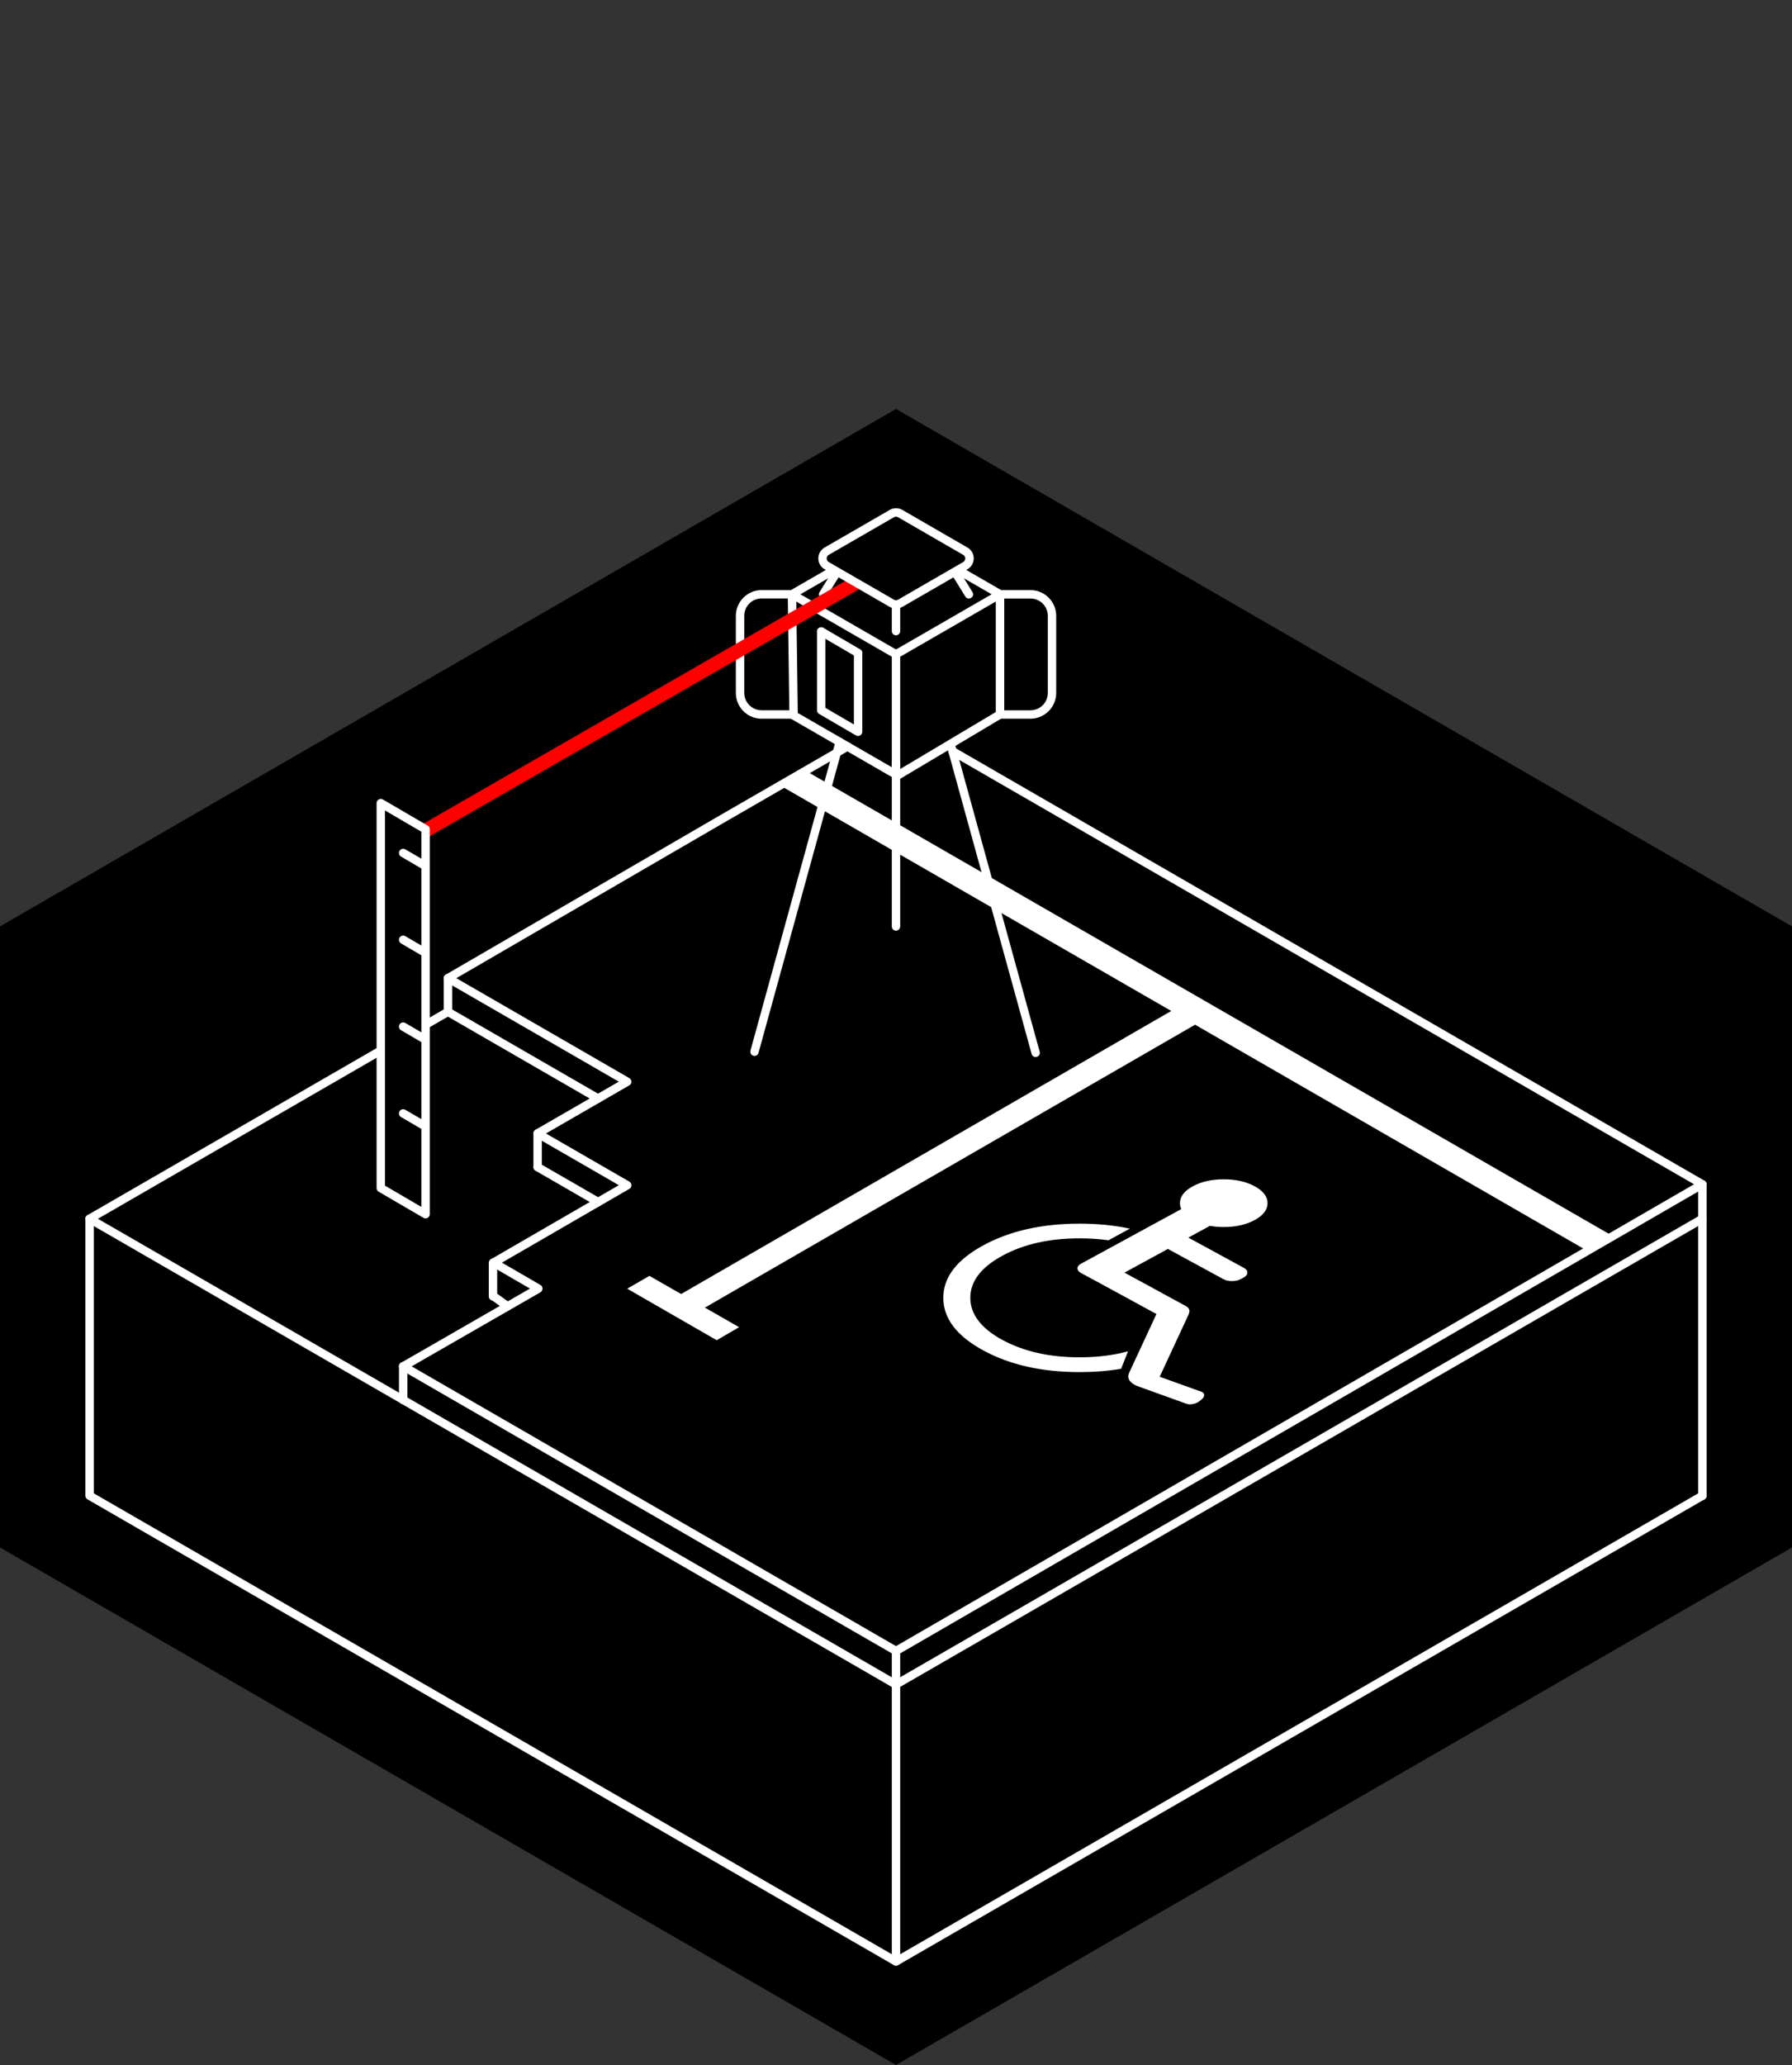 <?xml version="1.0" encoding="UTF-8"?><svg id="Layer_1" xmlns="http://www.w3.org/2000/svg" viewBox="0 0 320.02 368.66"><rect x="0" y="0" width="320.02" height="368.66" fill="#333333" stroke="none"/><defs><style>.cls-1,.cls-2,.cls-3{stroke-width:0px;}.cls-2{fill:#fff;}.cls-3{fill:red;}</style></defs><polygon class="cls-1" points="0 276.27 0 165.39 160.01 73.01 320.02 165.39 320.02 276.27 160.01 368.66 0 276.27"/><path class="cls-2" d="M80.01,175.39c-.26,0-.51-.13-.65-.37-.21-.36-.09-.82.27-1.03l48.58-28.22,22.76-13.14c.36-.21.82-.08,1.02.27.21.36.08.82-.27,1.02l-22.76,13.14-48.58,28.22c-.12.07-.25.1-.38.1Z"/><path class="cls-2" d="M160.01,350.93c-.13,0-.26-.03-.38-.1L15.63,267.68c-.23-.13-.38-.38-.38-.65v-49.43c0-.41.34-.75.75-.75s.75.34.75.75v49l143.26,82.72,143.63-82.93c.36-.21.82-.08,1.02.27.21.36.08.82-.27,1.02l-144.01,83.15c-.12.07-.25.1-.38.1Z"/><path class="cls-2" d="M304.02,267.78c-.41,0-.75-.34-.75-.75v-55.17l-133.55-77.11c-.36-.21-.48-.67-.27-1.02.21-.36.66-.48,1.02-.27l133.92,77.33c.23.13.38.38.38.65v55.6c0,.41-.34.75-.75.75Z"/><path class="cls-2" d="M160.3,139.2c-.13,0-.26-.03-.38-.1l-18.57-10.72c-.23-.13-.37-.38-.38-.64l-.29-21.62c0-.27.14-.52.38-.66l7.54-4.35c.36-.21.82-.08,1.02.27.21.36.08.82-.27,1.02l-7.16,4.13.28,20.75,17.82,10.29,17.54-10.45v-20.59l-7.16-4.14c-.36-.21-.48-.67-.27-1.02.21-.36.67-.48,1.02-.27l7.54,4.35c.23.13.38.38.38.65v21.45c0,.26-.14.51-.37.64l-18.28,10.89c-.12.07-.25.11-.38.11Z"/><path class="cls-2" d="M141.44,128.31h-5.44c-2.53,0-4.59-2.06-4.59-4.6v-13.76c0-2.53,2.06-4.6,4.59-4.6h5.15c.32,0,.63.08.91.24l17.79,10.27c.1.06.22.06.32,0l18.04-10.41c.36-.21.82-.08,1.02.27.21.36.08.82-.27,1.02l-18.04,10.41c-.56.32-1.26.32-1.82,0l-17.79-10.27s-.1-.04-.16-.04h-5.15c-1.71,0-3.09,1.39-3.09,3.1v13.76c0,1.71,1.39,3.1,3.09,3.1h5.44c.41,0,.75.34.75.75s-.34.75-.75.75Z"/><path class="cls-2" d="M160.01,139.03c-.41,0-.75-.34-.75-.75v-21.45c0-.41.34-.75.75-.75s.75.34.75.75v21.45c0,.41-.34.75-.75.75Z"/><path class="cls-2" d="M184.02,128.31h-5.44c-.41,0-.75-.34-.75-.75s.34-.75.75-.75h5.44c1.71,0,3.1-1.39,3.1-3.1v-13.76c0-1.71-1.39-3.1-3.1-3.1h-5.44c-.41,0-.75-.34-.75-.75s.34-.75.75-.75h5.44c2.53,0,4.6,2.06,4.6,4.6v13.76c0,2.53-2.06,4.6-4.6,4.6Z"/><path class="cls-2" d="M146.99,106.86c-.13,0-.27-.04-.39-.11-.35-.22-.46-.68-.25-1.03l2.5-4.05c.22-.35.68-.46,1.03-.24.35.22.46.68.25,1.03l-2.5,4.05c-.14.23-.39.36-.64.36Z"/><path class="cls-2" d="M160.01,113.42c-.41,0-.75-.34-.75-.75v-4.54c0-.41.34-.75.75-.75s.75.34.75.75v4.54c0,.41-.34.75-.75.75Z"/><path class="cls-2" d="M173.03,106.86c-.25,0-.5-.13-.64-.36l-2.5-4.05c-.22-.35-.11-.81.25-1.03.35-.22.81-.11,1.03.24l2.5,4.05c.22.35.11.81-.25,1.03-.12.08-.26.11-.39.11Z"/><path class="cls-2" d="M160.01,166.15c-.41,0-.75-.34-.75-.75v-29.15c0-.41.34-.75.75-.75s.75.34.75.75v29.15c0,.41-.34.75-.75.75Z"/><path class="cls-2" d="M153.25,131.4c-.13,0-.26-.03-.38-.1l-6.59-3.84c-.23-.13-.38-.38-.38-.65v-14.07c0-.41.34-.75.75-.75s.75.34.75.75v13.63l5.09,2.97v-12.75c0-.41.34-.75.75-.75s.75.34.75.75v14.05c0,.27-.14.52-.38.65-.12.07-.25.1-.37.1Z"/><path class="cls-2" d="M153.25,117.34c-.13,0-.26-.03-.38-.1l-6.59-3.85c-.36-.21-.48-.67-.27-1.03.21-.36.67-.48,1.03-.27l6.59,3.85c.36.21.48.67.27,1.03-.14.24-.39.37-.65.37Z"/><path class="cls-2" d="M134.74,188.51c-.07,0-.13,0-.2-.03-.4-.11-.63-.52-.52-.92l15.22-55.29c.11-.4.52-.63.92-.52.4.11.63.52.52.92l-15.22,55.29c-.09.33-.39.55-.72.55Z"/><path class="cls-2" d="M184.95,188.71c-.33,0-.63-.22-.72-.55l-15.09-54.74c-.11-.4.12-.81.52-.92.4-.11.81.12.92.52l15.09,54.74c.11.4-.12.81-.52.92-.07.02-.13.03-.2.03Z"/><path class="cls-2" d="M96.01,209.1c-.41,0-.75-.34-.75-.75v-6c0-.41.34-.75.75-.75s.75.34.75.75v6c0,.41-.34.75-.75.75Z"/><path class="cls-2" d="M88.04,232.19c-.41,0-.75-.34-.75-.75v-6c0-.41.34-.75.75-.75s.75.34.75.75v6c0,.41-.34.75-.75.75Z"/><path class="cls-2" d="M80,181.39c-.41,0-.75-.34-.75-.75v-6c0-.41.34-.75.75-.75s.75.34.75.75v6c0,.41-.34.75-.75.75Z"/><path class="cls-2" d="M160.01,295.49c-.13,0-.26-.03-.38-.1l-88-50.82c-.36-.21-.48-.67-.27-1.02.21-.36.67-.48,1.02-.27l87.63,50.6,143.63-83.1c.36-.21.82-.08,1.03.27.21.36.08.82-.27,1.02l-144.01,83.32c-.12.07-.25.1-.38.1Z"/><path class="cls-2" d="M160.01,301.49c-.13,0-.26-.03-.37-.1L15.63,218.24c-.36-.21-.48-.67-.27-1.02.21-.36.66-.48,1.02-.27l144.01,83.15c.36.21.48.67.27,1.02-.14.24-.39.38-.65.38Z"/><polygon class="cls-2" points="283.58 223.38 139.58 140.38 144.01 137.68 288.02 220.68 283.58 223.38"/><path class="cls-2" d="M160.01,350.93c-.41,0-.75-.34-.75-.75v-55.43c0-.41.34-.75.75-.75s.75.34.75.75v55.43c0,.41-.34.75-.75.75Z"/><path class="cls-2" d="M222.75,227.2c.02-.33-.19-.61-.6-.84l-9.93-5.41,3.85-2.1c.77.14,1.6.21,2.47.21,2.16,0,4-.42,5.53-1.25s2.29-1.84,2.29-3.01c0-1.17-.76-2.18-2.29-3.01-1.53-.83-3.37-1.25-5.53-1.25-2.16,0-4,.42-5.53,1.25s-2.29,1.84-2.29,3.01c0,.37.08.73.23,1.06l-17.9,9.75c-.42.23-.63.5-.63.83,0,.32.21.6.63.83l2.27,1.23c.08.04.16.08.24.12l10.96,5.97-4.92,10.59c-.34.95.15,1.7,1.47,2.26l8.83,3.18c.33.12.72.13,1.18.03.46-.1.85-.28,1.17-.54l.33-.27c.32-.26.47-.53.46-.8,0-.27-.18-.46-.51-.58l-7.43-2.67,5.16-11.11c.05-.1.08-.21.08-.3.04-.1.07-.2.07-.31,0-.36-.22-.67-.69-.93l-10.91-5.94,7.76-4.23,9.93,5.41c.42.23.93.34,1.54.33.61,0,1.13-.13,1.57-.37l.46-.25c.44-.24.67-.52.68-.86h0ZM200.22,244.35l1.23-3.1c-2.61.71-5.5,1.07-8.66,1.07-5.39,0-9.98-1.04-13.79-3.11-3.81-2.07-5.71-4.58-5.72-7.51,0-2.93,1.91-5.44,5.72-7.51,3.81-2.08,8.41-3.11,13.79-3.11,1.81,0,3.53.12,5.16.35l3.82-2.08c-2.77-.6-5.76-.89-8.98-.89-6.72,0-12.45,1.29-17.21,3.88-4.75,2.59-7.13,5.71-7.12,9.37,0,3.66,2.37,6.78,7.12,9.37,4.75,2.59,10.49,3.88,17.21,3.88,2.63,0,5.1-.2,7.42-.59"/><polyline class="cls-2" points="120.91 231.44 209.42 180.34 213.68 182.79 125.74 233.53"/><polyline class="cls-2" points="115.97 227.78 112.01 230.07 127.99 239.27 131.99 236.94"/><path class="cls-2" d="M72.01,244.68c-.26,0-.51-.13-.65-.38-.21-.36-.08-.82.28-1.02l23-13.23-6.88-3.99c-.23-.13-.37-.38-.37-.65s.14-.51.37-.65l22.75-13.17-14.88-8.59c-.23-.13-.38-.38-.38-.65s.14-.52.38-.65l14.88-8.59-30.88-17.83c-.36-.21-.48-.67-.27-1.02.21-.36.66-.48,1.02-.27l32,18.48c.23.13.38.38.38.65s-.14.52-.38.65l-14.88,8.59,14.88,8.59c.23.13.38.38.38.65s-.14.52-.37.65l-22.75,13.17,6.88,3.99c.23.13.38.38.37.65s-.14.52-.38.65l-24.13,13.88c-.12.07-.25.1-.37.1Z"/><path class="cls-2" d="M90.63,233.96c-.15,0-.31-.05-.44-.14l-2.5-1.8c-.33-.24-.41-.71-.17-1.05.24-.34.71-.41,1.05-.17l2.5,1.8c.33.24.41.71.17,1.05-.15.2-.38.31-.61.31Z"/><path class="cls-2" d="M106.82,215.35c-.13,0-.26-.03-.37-.1l-10.81-6.24c-.36-.21-.48-.67-.27-1.02.21-.36.67-.48,1.02-.27l10.81,6.24c.36.21.48.67.27,1.02-.14.24-.39.38-.65.38Z"/><path class="cls-2" d="M106.81,196.87c-.13,0-.26-.03-.37-.1l-26.81-15.48c-.36-.21-.48-.67-.27-1.02.21-.36.66-.48,1.02-.27l26.81,15.48c.36.21.48.67.27,1.02-.14.24-.39.38-.65.38Z"/><path class="cls-3" d="M75.35,149.9c-.43,0-.85-.22-1.08-.63-.34-.6-.14-1.36.46-1.71l84.67-48.7c.6-.34,1.36-.14,1.71.46.34.6.14,1.36-.46,1.71l-84.67,48.7c-.2.11-.41.17-.62.17Z"/><polygon class="cls-1" points="68 143.38 76 148.05 76 216.77 68 212.1 68 143.38"/><path class="cls-2" d="M76,217.52c-.13,0-.26-.03-.38-.1l-8-4.67c-.23-.13-.37-.38-.37-.65v-68.72c0-.27.14-.52.38-.65.23-.13.52-.13.75,0l8,4.67c.23.13.37.38.37.65v68.72c0,.27-.14.52-.38.65-.12.07-.24.1-.37.1ZM68.75,211.67l6.5,3.8v-66.98l-6.5-3.8v66.98Z"/><line class="cls-1" x1="75.6" y1="200.88" x2="72" y2="198.78"/><path class="cls-2" d="M75.6,201.63c-.13,0-.26-.03-.38-.1l-3.6-2.1c-.36-.21-.48-.67-.27-1.03s.67-.48,1.03-.27l3.6,2.1c.36.21.48.67.27,1.03-.14.24-.39.37-.65.37Z"/><line class="cls-1" x1="75.6" y1="185.38" x2="72" y2="183.28"/><path class="cls-2" d="M75.6,186.13c-.13,0-.26-.03-.38-.1l-3.6-2.1c-.36-.21-.48-.67-.27-1.03s.67-.48,1.03-.27l3.6,2.1c.36.21.48.67.27,1.03-.14.24-.39.37-.65.37Z"/><line class="cls-1" x1="75.6" y1="169.88" x2="72" y2="167.78"/><path class="cls-2" d="M75.6,170.63c-.13,0-.26-.03-.38-.1l-3.6-2.1c-.36-.21-.48-.67-.27-1.03.21-.36.67-.48,1.03-.27l3.6,2.1c.36.21.48.67.27,1.03-.14.24-.39.37-.65.37Z"/><line class="cls-1" x1="75.6" y1="154.38" x2="72" y2="152.28"/><path class="cls-2" d="M75.6,155.13c-.13,0-.26-.03-.38-.1l-3.6-2.1c-.36-.21-.48-.67-.27-1.03.21-.36.67-.48,1.03-.27l3.6,2.1c.36.21.48.67.27,1.03-.14.24-.39.37-.65.37Z"/><path class="cls-1" d="M172.39,98.4l-11.63-6.72c-.46-.27-1.03-.27-1.49,0l-11.63,6.72c-.99.57-.99,2.01,0,2.58l11.63,6.72c.46.27,1.03.27,1.49,0l11.63-6.72c.99-.57.99-2.01,0-2.58Z"/><path class="cls-2" d="M160.01,108.65c-.39,0-.77-.1-1.12-.3l-11.63-6.72c-.7-.4-1.12-1.13-1.12-1.94s.42-1.53,1.12-1.94l11.64-6.72c.69-.4,1.55-.4,2.24,0l11.63,6.72c.7.4,1.12,1.13,1.12,1.94s-.42,1.53-1.12,1.94l-11.63,6.72c-.35.2-.73.3-1.12.3ZM160.01,92.24c-.13,0-.25.03-.37.1l-11.64,6.72c-.33.19-.37.51-.37.64s.04.45.37.64l11.64,6.72c.23.13.51.13.74,0l11.63-6.72c.33-.19.37-.51.37-.64s-.04-.45-.37-.64h0l-11.63-6.72c-.11-.07-.24-.1-.37-.1Z"/><path class="cls-2" d="M72,250.68c-.41,0-.75-.34-.75-.75v-6c0-.41.34-.75.75-.75s.75.34.75.75v6c0,.41-.34.75-.75.75Z"/><path class="cls-2" d="M16,218.34c-.26,0-.51-.13-.65-.38-.21-.36-.08-.82.27-1.02l52-30.03c.36-.21.82-.08,1.02.27.21.36.08.82-.27,1.02l-52,30.03c-.12.07-.25.1-.37.1Z"/><path class="cls-2" d="M76.01,183.7c-.26,0-.51-.13-.65-.38-.21-.36-.08-.82.27-1.02l4-2.31c.36-.21.82-.08,1.02.27.21.36.08.82-.27,1.02l-4,2.31c-.12.07-.25.1-.37.1Z"/><path class="cls-2" d="M160.01,301.49c-.26,0-.51-.13-.65-.38-.21-.36-.08-.82.27-1.02l144.01-83.15c.36-.21.82-.08,1.02.27.21.36.08.82-.27,1.02l-144.01,83.15c-.12.07-.25.1-.37.1Z"/></svg>